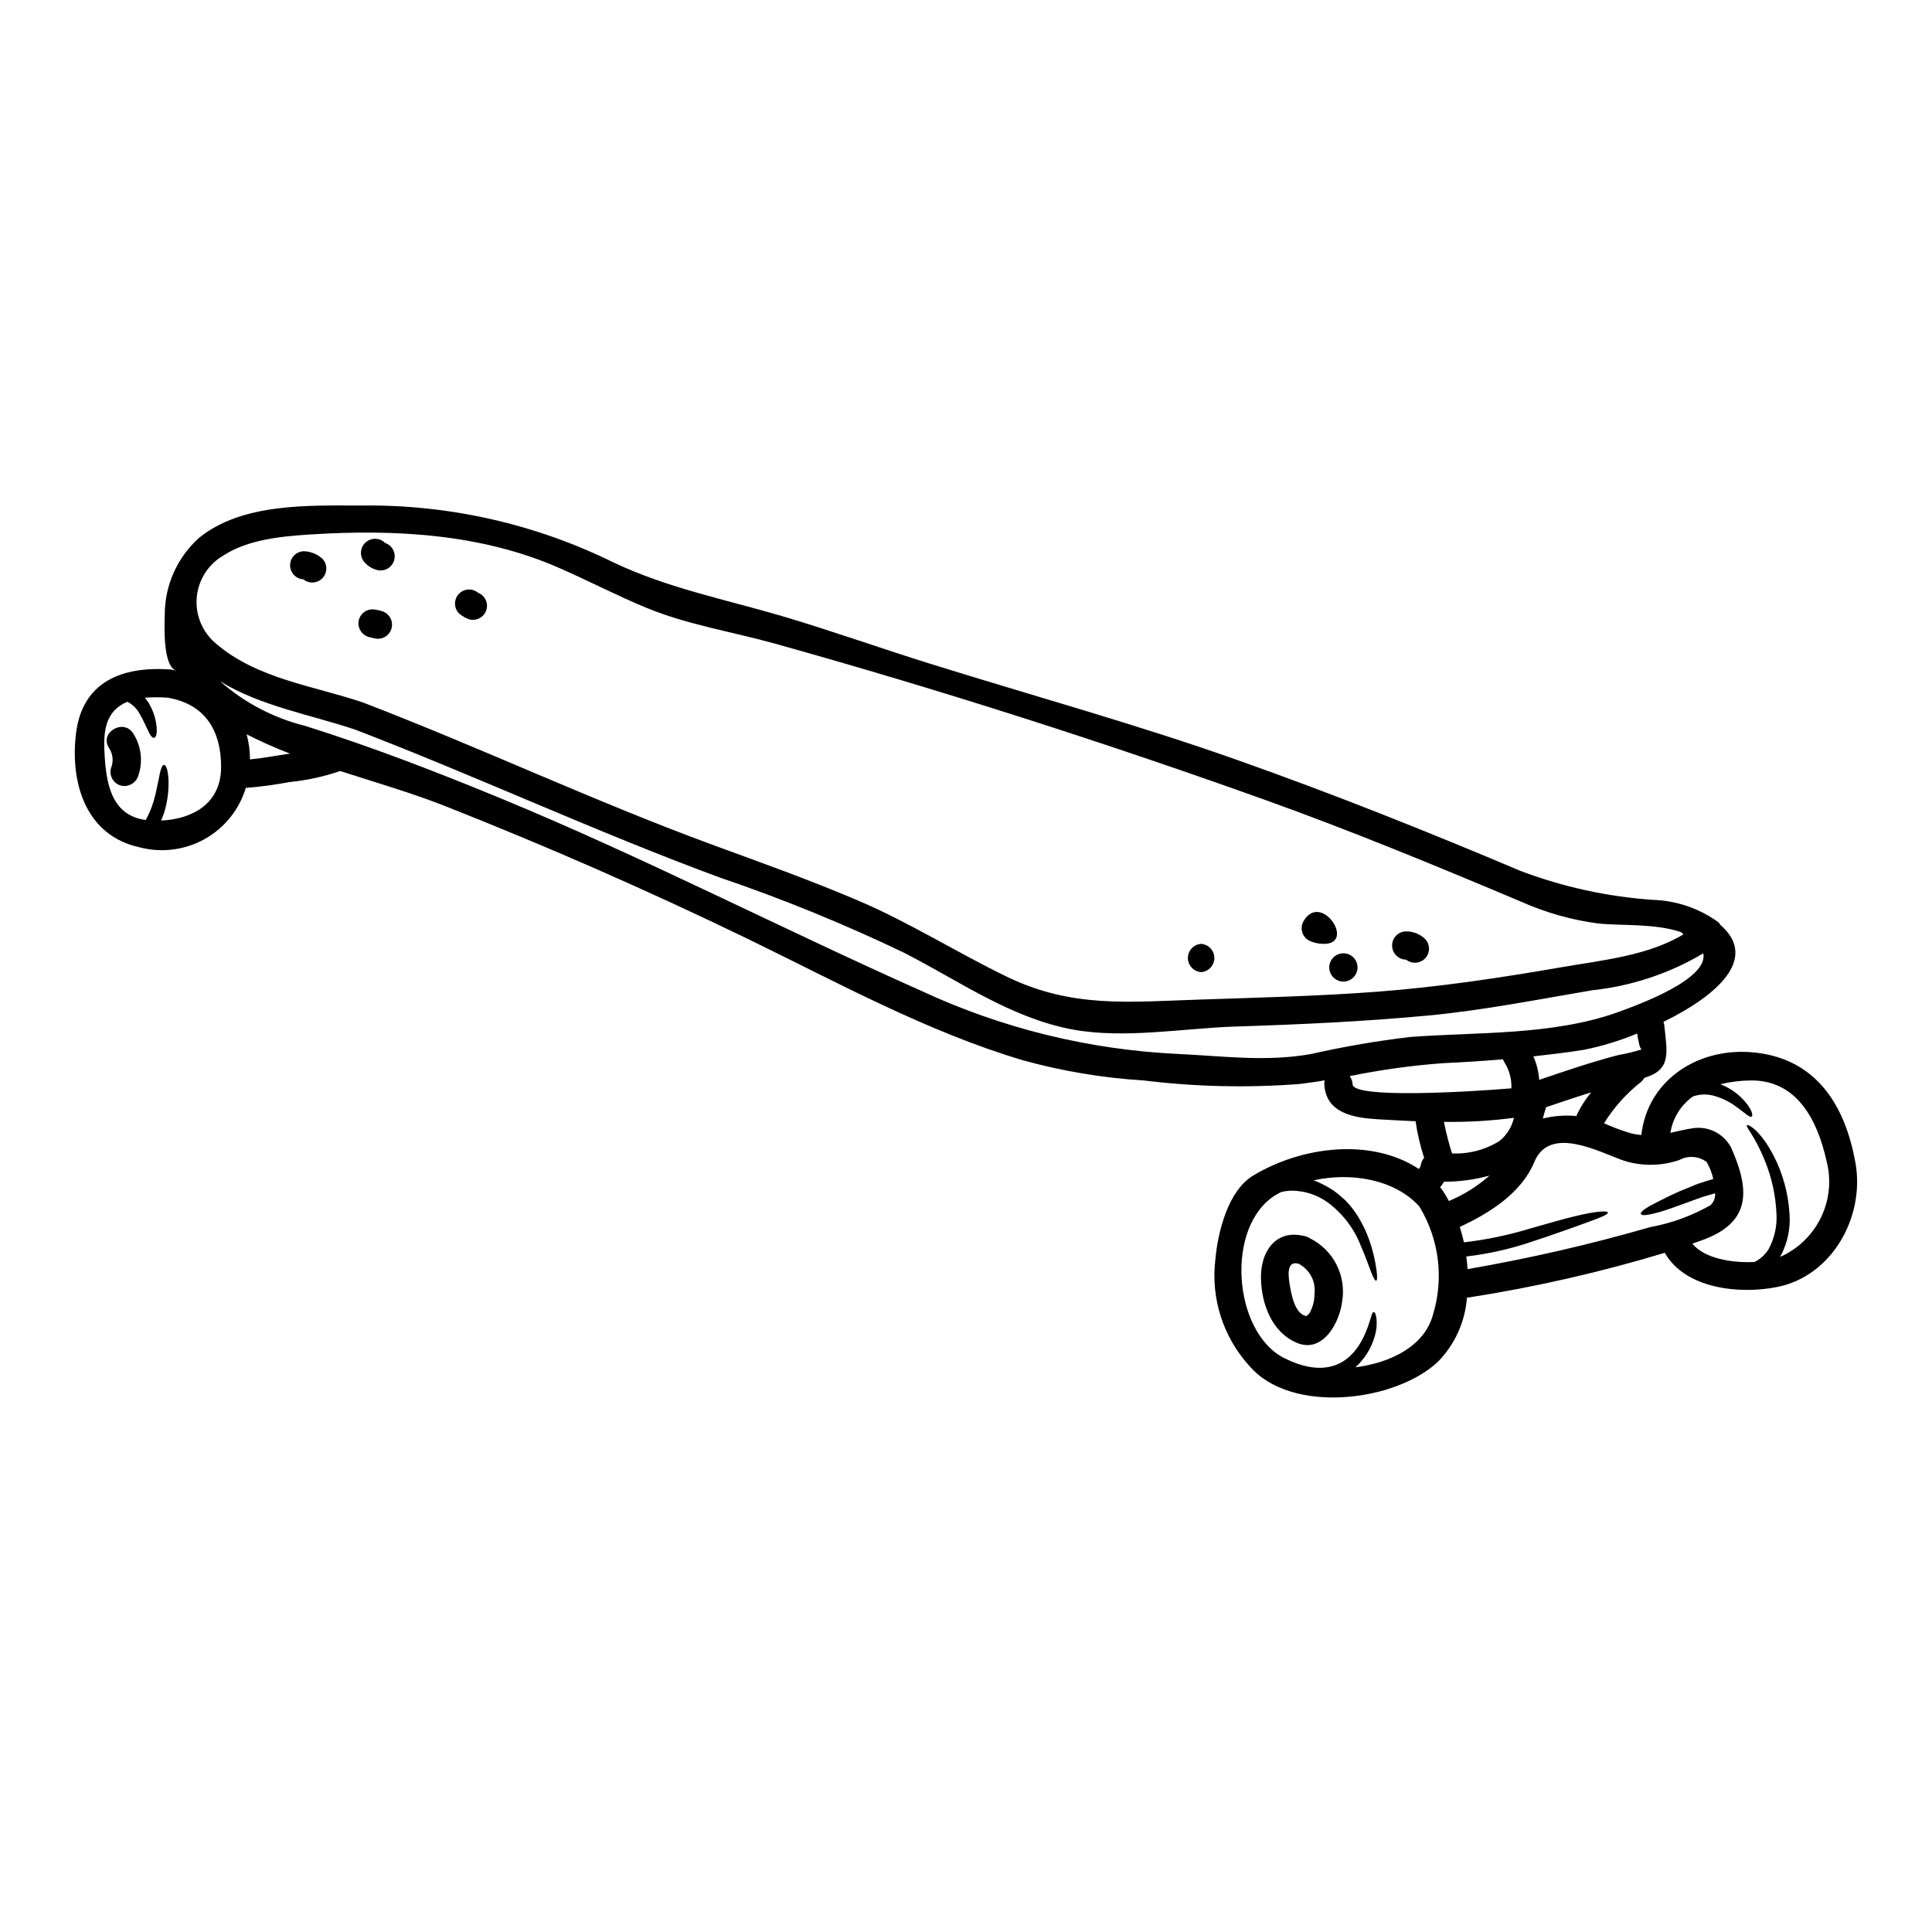 <?xml version="1.0" encoding="UTF-8"?>
<!-- Uploaded to: ICON Repo, www.iconrepo.com, Generator: ICON Repo Mixer Tools -->
<svg fill="#000000" width="800px" height="800px" version="1.1" viewBox="144 144 512 512" xmlns="http://www.w3.org/2000/svg">
 <g>
  <path d="m635.73 452.25c2.496 14.211-6.168 29.891-20.727 32.812-9.961 2.023-24.402 0.5-29.816-9.055-17.023 5.141-34.383 9.094-51.953 11.836-0.16 0.02-0.316 0.027-0.473 0.023-0.477 6.356-3.164 12.344-7.594 16.922-11.238 10.715-38.965 14.133-50.016 1.25v0.004c-7.035-7.688-10.344-18.078-9.051-28.418 0.648-7.086 3.32-18.055 9.988-22.074 12.785-7.742 31.266-10.117 43.945-1.746 0.031-0.051 0.066-0.102 0.102-0.152 0.094-0.145 0.176-0.293 0.25-0.445 0.016-0.121 0.051-0.242 0.102-0.352 0.023-0.051 0.047-0.074 0.047-0.102 0.105-0.711 0.406-1.379 0.875-1.922-1.031-3.16-1.789-6.402-2.273-9.691-3.371-0.148-6.719-0.324-10.012-0.523-6.391-0.375-13.734-1.598-14.168-9.238h-0.004c-0.02-0.359 0.016-0.723 0.102-1.074-2.246 0.395-4.496 0.699-6.766 0.973-13.742 1.047-27.551 0.727-41.227-0.949-10.785-0.664-21.469-2.449-31.883-5.316-25.543-7.594-49.371-20.727-73.242-32.312-26.195-12.684-52.855-24.379-79.98-35.086-8.812-3.473-18.379-6.242-27.816-9.289l0.004 0.004c-4.359 1.5-8.875 2.481-13.461 2.922-3.812 0.738-7.668 1.254-11.539 1.547-1.738 5.758-5.641 10.617-10.891 13.551-5.25 2.938-11.43 3.723-17.246 2.195-14.285-3.07-18.531-17.129-16.832-30.414 1.746-13.461 12.133-17.555 24.695-16.73v-0.004c0.254 0.008 0.504 0.043 0.746 0.105 0.074 0.023 0.148 0 0.25 0.023 0.352 0.051 0.672 0.125 1.023 0.199-3.82-0.723-3.297-12.238-3.223-14.883h0.004c0.004-7.734 3.297-15.105 9.051-20.277 11.438-9.289 29.043-8.613 42.824-8.59 23.227-0.348 46.207 4.82 67.047 15.086 14.535 6.863 29.52 9.762 44.824 14.258 13.133 3.898 26.043 8.516 39.129 12.594 27.293 8.512 54.812 16.082 81.777 25.645 25.246 8.941 50.016 18.828 74.688 29.27l-0.004-0.004c11.203 4.231 22.965 6.805 34.91 7.641 6.25 0.176 12.305 2.219 17.379 5.867 0.246 0.207 0.449 0.461 0.602 0.746 10.512 9.117-1.473 19.078-15.055 25.723h-0.004c0.109 0.309 0.184 0.625 0.227 0.949 0.723 7.164 1.969 11.762-5.293 13.883-0.211 0.379-0.477 0.727-0.789 1.023-3.918 3.062-7.266 6.793-9.887 11.02 2.352 1.078 4.781 1.98 7.266 2.699 0.863 0.203 1.738 0.344 2.621 0.422 1.547-14.109 14.332-22.945 28.766-21.977 17.117 1.195 25.184 13.578 27.98 29.434zm-20.043 24.871c4.773-2.086 8.645-5.816 10.906-10.508 2.262-4.695 2.769-10.043 1.43-15.078-2.363-10.508-7.715-21.449-20.25-21.199-2.652 0.039-5.293 0.375-7.871 1 2.266 0.867 4.309 2.227 5.992 3.973 2.574 2.754 2.695 4.394 2.32 4.594-0.5 0.352-1.426-0.672-4.07-2.598h0.004c-1.703-1.262-3.613-2.219-5.644-2.824-1.906-0.594-3.953-0.57-5.84 0.078-3.215 2.285-5.375 5.769-5.996 9.664 1.898-0.426 3.844-0.926 6.117-1.25 4.106-0.562 8.121 1.531 10.012 5.219 5.023 11.312 5.172 19.703-7.438 24.371-0.949 0.352-1.926 0.672-2.875 1.023 3.223 3.938 10.562 5.172 16.508 4.844 1.543-0.777 2.84-1.969 3.742-3.441 1.527-2.867 2.238-6.098 2.051-9.34-0.215-4.891-1.281-9.707-3.148-14.234-2.82-6.867-5.117-8.742-4.668-9.215 0.172-0.352 3.398 1.047 7.086 8.117 2.426 4.727 3.844 9.902 4.168 15.203 0.336 3.938-0.484 7.887-2.363 11.363-0.059 0.09-0.133 0.164-0.172 0.238zm-18.355-13.777h0.004c0.844-0.805 1.281-1.953 1.18-3.121-1.223 0.375-2.426 0.723-3.543 1.051-1.672 0.598-3.172 1.145-4.519 1.645-2.754 1-4.922 1.797-6.617 2.273-3.426 0.973-4.82 0.996-4.996 0.523-0.172-0.473 0.898-1.426 3.996-2.973 1.547-0.789 3.594-1.852 6.297-3.047 1.398-0.551 2.922-1.199 4.617-1.898 1.301-0.449 2.754-0.902 4.293-1.352l0.004 0.008c-0.363-1.574-0.953-3.09-1.746-4.496-2.098-1.59-4.934-1.805-7.242-0.547-4.742 1.625-9.879 1.695-14.66 0.199-6.516-2.242-19.68-9.59-23.793 0.328-3.375 8.191-11.863 13.582-19.754 17.203 0.426 1.352 0.789 2.695 1.102 4.094v-0.004c5.832-0.668 11.594-1.863 17.215-3.562 5.07-1.449 9.055-2.598 12.133-3.344 6.195-1.5 8.691-1.449 8.789-1 0.125 0.574-2.121 1.426-8.016 3.543-2.973 1.047-6.84 2.473-11.91 4.121h0.004c-5.699 1.953-11.594 3.289-17.582 3.996 0.152 1.121 0.25 2.219 0.328 3.344 16.34-2.82 32.512-6.539 48.441-11.137 5.613-1.023 11.012-2.992 15.969-5.82zm-24.719-51.062c5.766-2.051 24.219-8.84 22.773-15.633h0.004c-8.965 5.328-18.973 8.66-29.344 9.766-14.457 2.445-28.766 5.293-43.371 6.691-17.133 1.621-34.285 2.398-51.492 2.945-13.777 0.477-29.219 3.297-42.875 0.789-16.457-3.07-29.938-12.785-44.57-20.273v-0.004c-15.906-7.644-32.258-14.324-48.969-20.004-32.609-12.008-64.098-26.695-96.512-39.152-11.887-4.023-25.191-6.242-35.934-12.863l0.004 0.004c6.445 5.676 14.164 9.727 22.5 11.805 17.652 5.543 34.855 12.203 51.957 19.25 37.828 15.629 74.059 34.363 111.39 50.992h-0.004c21.34 9.922 44.41 15.594 67.918 16.707 11.934 0.551 23.574 2.172 35.457 0 8.656-1.957 17.406-3.457 26.223-4.496 18.016-1.34 37.555-0.391 54.836-6.508zm17.527-20.676h0.004c-0.215-0.156-0.41-0.344-0.574-0.551-7.043-2.398-15.652-1.672-22.023-2.32-7.066-0.934-13.961-2.887-20.469-5.793-22.398-9.445-44.797-18.703-67.699-26.918-42.59-15.266-86.363-29.273-129.93-41.434-11.289-3.148-23.273-5.019-34.137-9.512-7.816-3.219-15.309-7.141-23.051-10.535-20.746-9.117-43.773-10.34-66.195-8.891-7.438 0.477-16.332 1.324-22.773 5.512v-0.004c-4.082 2.328-6.758 6.516-7.156 11.199-0.398 4.684 1.531 9.262 5.16 12.246 10.812 9.289 25.82 11.141 38.902 15.559 0.023 0.023 0.023 0.023 0.051 0.023 31.012 11.91 61.074 26.098 92.266 37.582 13.008 4.769 26.066 9.414 38.828 14.859 13.711 5.84 26.148 13.758 39.504 20.223 17.355 8.391 32.461 6.644 50.965 6.047 15.656-0.523 31.387-0.902 47.02-2.074 16.43-1.246 32.668-3.668 48.918-6.492 10.738-1.867 22.848-2.996 32.387-8.711zm-11.02 30.461c-0.5 0.199-0.977-2.246-1.25-4.168-4.59 1.91-9.355 3.363-14.234 4.332-4.422 0.699-8.84 1.223-13.285 1.723h0.004c0.875 1.965 1.398 4.07 1.547 6.219 6.941-2.363 13.859-4.723 20.953-6.57h-0.004c2.121-0.367 4.215-0.875 6.269-1.52zm-17.379 17.691c1.031-2.254 2.356-4.359 3.934-6.269-4.019 1.246-7.988 2.594-11.957 3.938-0.305 0.973-0.574 1.969-0.852 2.996h0.004c2.898-0.715 5.894-0.941 8.871-0.664zm-17.203-7.34-0.004-0.004c0.102-2.41-0.535-4.797-1.82-6.84-0.172-0.266-0.316-0.551-0.426-0.852-5.219 0.449-10.488 0.789-15.742 1.023-8.359 0.609-16.668 1.758-24.875 3.445 0.484 0.633 0.762 1.402 0.789 2.199 0.223 3.754 30.113 2.031 42.074 1.031zm-3.121 13.934-0.004-0.004c1.914-1.555 3.25-3.711 3.797-6.117-6.148 0.812-12.352 1.168-18.551 1.074 0.555 2.828 1.27 5.621 2.144 8.367 4.441 0.199 8.84-0.957 12.609-3.316zm-13.434 15.93-0.004-0.004c3.934-1.641 7.566-3.918 10.762-6.738-3.926 1.086-7.984 1.633-12.059 1.621-0.305 0.516-0.645 1.008-1.023 1.473 0 0.027 0.023 0.051 0.051 0.074 0.121 0.125 0.195 0.25 0.301 0.375 0.102 0.121 0.195 0.223 0.301 0.395h-0.004c0.605 0.906 1.164 1.844 1.672 2.809zm-4.269 30.266-0.004-0.004c3.012-9.703 1.691-20.234-3.621-28.891-6.594-7.141-18.004-9.055-28.016-6.84 0.148 0.051 0.324 0.098 0.5 0.148 1.727 0.699 3.375 1.578 4.918 2.621 0.699 0.492 1.363 1.027 1.996 1.598 0.633 0.504 1.215 1.066 1.75 1.672 0.977 1.086 1.852 2.258 2.621 3.5 1.238 1.988 2.254 4.106 3.023 6.316 0.934 2.656 1.586 5.398 1.945 8.188 0.199 1.723 0.125 2.5-0.125 2.551-0.25 0.051-0.672-0.602-1.301-2.199-0.625-1.598-1.473-4.094-2.973-7.543h0.004c-1.848-4.508-4.926-8.402-8.887-11.238-2.695-1.844-5.875-2.848-9.141-2.891-0.996 0.008-1.984 0.141-2.949 0.395-0.449 0.25-0.898 0.477-1.324 0.723-13.531 8.191-11.414 36.379 2.195 43.25 8.965 4.519 17.082 3.543 21.453-6.492 1.672-3.871 1.648-5.695 2.297-5.695 0.273 0 0.496 0.426 0.672 1.5h0.004c0.207 1.723 0.035 3.469-0.5 5.117-0.914 3.082-2.66 5.856-5.047 8.016 9.359-1.188 18.234-5.606 20.504-13.797zm-303.14-148.78c0.098-0.023 0.195-0.023 0.273-0.051l-0.004-0.004c-3.914-1.508-7.746-3.211-11.484-5.109 0.59 2.164 0.891 4.398 0.895 6.644 3.473-0.32 6.848-0.992 10.316-1.492zm-17.98 3.621c0.051-9.887-4.367-16.883-14.234-18.5v-0.004c-1.988-0.141-3.984-0.133-5.973 0.023 0.395 0.5 0.75 0.977 1.051 1.426 0.277 0.523 0.523 1 0.746 1.449h0.004c0.656 1.41 1.086 2.914 1.273 4.457 0.277 2.297-0.148 3.223-0.648 3.297s-1.051-0.672-1.898-2.598c-0.453-0.926-1-2.172-1.797-3.57v0.004c-0.742-1.449-1.91-2.633-3.348-3.398-5.621 2.32-6.391 7.391-6.094 13.156 0.375 8.02 1.598 16.926 10.938 18.18l0.004 0.004c0.895-1.605 1.605-3.309 2.121-5.07 0.621-2.269 1-4.094 1.27-5.543 0.527-2.852 0.926-3.996 1.477-3.996 0.473 0 1.047 1.121 1.18 4.191l0.004 0.004c0.047 2.078-0.145 4.156-0.578 6.195-0.309 1.5-0.777 2.965-1.395 4.367 8.207-0.379 15.844-4.402 15.898-14.086z"/>
  <path d="m521.57 392.74c1.43 1.387 1.512 3.656 0.188 5.144-1.32 1.488-3.582 1.676-5.133 0.422h-0.199c-1.973-0.125-3.504-1.762-3.504-3.738 0-1.977 1.531-3.609 3.504-3.738 1.898-0.062 3.746 0.625 5.144 1.91z"/>
  <path d="m499.77 396.64c1.031-0.066 2.047 0.297 2.805 1.004 0.754 0.711 1.184 1.699 1.184 2.734 0 1.039-0.43 2.027-1.184 2.734-0.758 0.711-1.773 1.074-2.805 1.008-1.973-0.129-3.504-1.766-3.504-3.742 0-1.973 1.531-3.609 3.504-3.738z"/>
  <path d="m491.25 472.22c2.996 1.512 5.43 3.941 6.949 6.934 1.516 2.992 2.039 6.391 1.492 9.703-0.625 5.492-5.047 13.906-11.984 11.02-6.668-2.793-9.414-10.312-9.539-17.152-0.121-6.941 3.797-12.812 11.02-11.262h-0.004c0.324 0.039 0.645 0.113 0.953 0.223 0.398 0.121 0.773 0.301 1.113 0.535zm1.098 14.707v0.004c0.434-3.285-1.242-6.492-4.188-8.016-3.293-0.977-2.754 3.242-2.363 5.594 0.395 2.352 1.301 7.691 4.367 8.266h0.004c0.508-0.285 0.902-0.734 1.121-1.273 0.711-1.418 1.074-2.984 1.059-4.57z"/>
  <path d="m489.46 388.1c4.621-7.914 13.984 6.094 5.316 6.043v-0.004c-1.375-0.004-2.734-0.32-3.973-0.922-1.773-1.047-2.375-3.332-1.344-5.117z"/>
  <path d="m462.31 394.14c1.973 0.129 3.504 1.766 3.504 3.742 0 1.973-1.531 3.609-3.504 3.738-1.969-0.129-3.504-1.766-3.504-3.738 0-1.977 1.535-3.613 3.504-3.742z"/>
  <path d="m270.69 301.07c1.832 0.719 2.793 2.734 2.191 4.609-0.602 1.871-2.555 2.957-4.461 2.477-1.012-0.34-1.949-0.875-2.754-1.574-1.402-1.41-1.449-3.672-0.113-5.141 1.34-1.469 3.594-1.633 5.129-0.371z"/>
  <path d="m246.07 287.89c1.953 0.668 3 2.793 2.332 4.75-0.668 1.957-2.797 3-4.754 2.332-1.113-0.32-2.113-0.945-2.898-1.797-1.461-1.461-1.461-3.832 0-5.293 1.465-1.465 3.832-1.465 5.297 0 0.023-0.016 0.023-0.016 0.023 0.008z"/>
  <path d="m245.12 305.93c0.961 0.254 1.781 0.883 2.277 1.746 0.496 0.863 0.629 1.887 0.367 2.848-0.266 0.961-0.898 1.777-1.762 2.269-0.867 0.492-1.895 0.617-2.852 0.348-0.5-0.023-0.625-0.098-0.426-0.172-2.051-0.043-3.703-1.695-3.746-3.746 0.008-2.066 1.68-3.738 3.746-3.742 0.812 0.059 1.613 0.211 2.394 0.449z"/>
  <path d="m229.41 292.04c1.387 1.406 1.434 3.648 0.105 5.109-1.324 1.461-3.559 1.637-5.094 0.398-0.027 0-0.027 0-0.051-0.023-0.023-0.023-0.176-0.125-0.25-0.199h-0.004c0.078 0.074 0.16 0.141 0.254 0.199-2.019-0.125-3.57-1.844-3.488-3.863 0.082-2.023 1.762-3.609 3.785-3.574 1.758 0.09 3.43 0.781 4.742 1.953z"/>
  <path d="m179.32 338.4c2.129 3.324 2.617 7.438 1.324 11.164-0.594 1.965-2.625 3.117-4.617 2.621-1.992-0.559-3.16-2.621-2.621-4.617 0.746-1.773 0.539-3.809-0.551-5.394-2.57-4.094 3.922-7.867 6.465-3.773z"/>
 </g>
</svg>